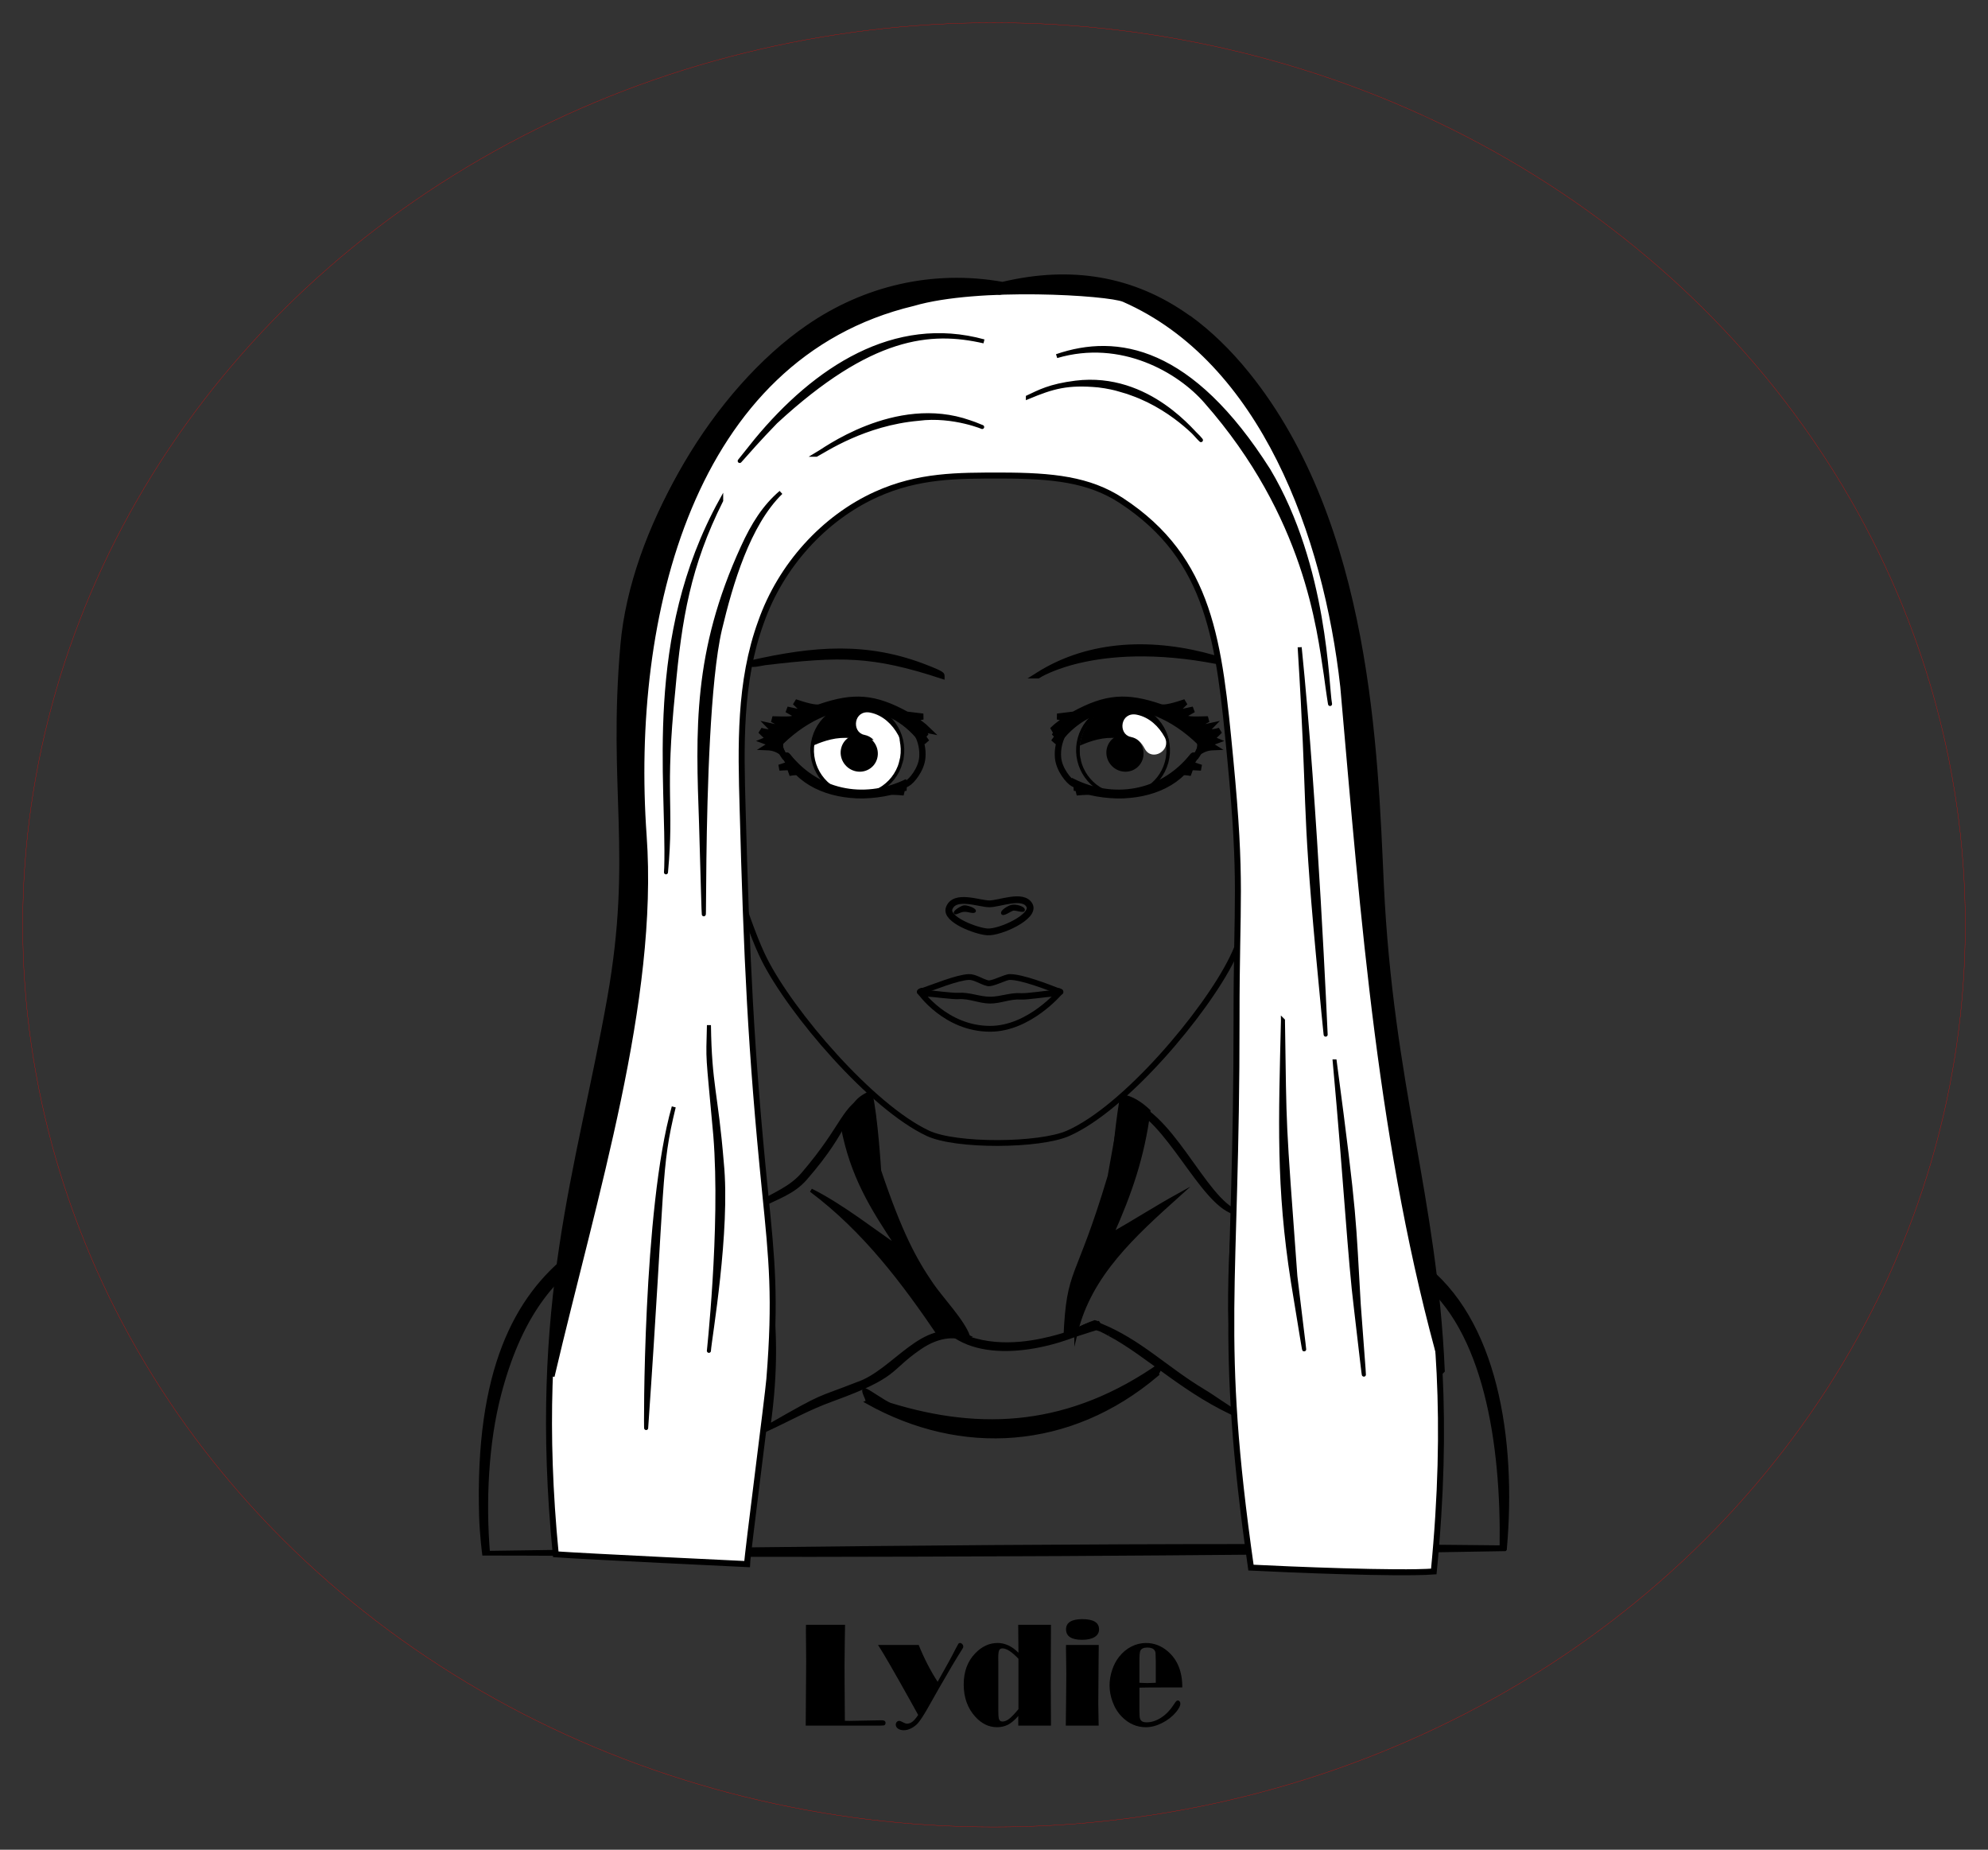 <?xml version="1.0" encoding="UTF-8" standalone="no"?>
<!-- Generator: Adobe Illustrator 16.0.0, SVG Export Plug-In . SVG Version: 6.00 Build 0)  -->

<svg
   xmlns:dc="http://purl.org/dc/elements/1.1/"
   xmlns:cc="http://creativecommons.org/ns#"
   xmlns:rdf="http://www.w3.org/1999/02/22-rdf-syntax-ns#"
   xmlns:svg="http://www.w3.org/2000/svg"
   xmlns="http://www.w3.org/2000/svg"
   xmlns:sodipodi="http://sodipodi.sourceforge.net/DTD/sodipodi-0.dtd"
   xmlns:inkscape="http://www.inkscape.org/namespaces/inkscape"
   version="1.1"
   id="Calque_1"
   x="0px"
   y="0px"
   width="87.957mm"
   height="81.823mm"
   viewBox="-112.514 -0.735 332.437 309.253"
   enable-background="new -112.514 -0.735 878.028 837.249"
   xml:space="preserve"
   inkscape:version="0.91 r13725"
   sodipodi:docname="myAvatar_FINAL inkscape.svg"><rect x="-112.514" y="-0.735" width="332.437" height="309.253" fill="#333333" stroke="none"/><defs
     id="defs71" /><sodipodi:namedview
     pagecolor="#ffffff"
     bordercolor="#666666"
     borderopacity="1"
     objecttolerance="10"
     gridtolerance="10"
     guidetolerance="10"
     inkscape:pageopacity="0"
     inkscape:pageshadow="2"
     inkscape:window-width="1920"
     inkscape:window-height="1017"
     id="namedview69"
     showgrid="false"
     fit-margin-top="1"
     fit-margin-left="1"
     fit-margin-right="1"
     fit-margin-bottom="1"
     inkscape:zoom="1.7783091"
     inkscape:cx="166.40666"
     inkscape:cy="128.83214"
     inkscape:window-x="1272"
     inkscape:window-y="-8"
     inkscape:window-maximized="1"
     inkscape:current-layer="Calque_1"
     units="mm"
     inkscape:document-units="mm" /><ellipse
     stroke-miterlimit="10"
     id="ellipse54"
     style="fill:none;stroke:#ff0000;stroke-width:0.038;stroke-miterlimit:10;stroke-dasharray:none"
     ry="150.828"
     rx="162.42"
     cy="153.891"
     cx="53.704" /><path
     inkscape:connector-curvature="0"
     id="path59"
     d="m 28.798,270.917 -0.043,2.58 -0.042,4.11 0.01,2.999 0.043,6.357 0.769,0.013 4.571,-0.086 0.833,-0.013 c 0.419,0 0.63,0.147 0.63,0.438 0,0.259 -0.114,0.4 -0.342,0.426 -0.05,0.009 -0.214,0.016 -0.492,0.025 l -12.515,0 0.032,-4.69 0.022,-2.876 0.022,-3.258 -0.043,-4.961 0.011,-1.062 6.535,-8.6e-4 0,0 z" /><path
     inkscape:connector-curvature="0"
     id="path61"
     d="m 44.28,280.436 c 1.4,-2.459 2.419,-4.327 3.057,-5.605 0.228,-0.437 0.37,-0.693 0.426,-0.767 0.057,-0.075 0.139,-0.112 0.246,-0.112 0.142,0 0.27,0.062 0.384,0.185 0.114,0.123 0.171,0.263 0.171,0.42 0,0.123 -0.061,0.272 -0.182,0.444 -1.027,1.614 -2.327,3.803 -3.902,6.568 l -1.881,3.322 c -0.648,1.136 -1.183,1.955 -1.605,2.455 -0.314,0.353 -0.687,0.641 -1.119,0.862 -0.432,0.222 -0.847,0.333 -1.247,0.333 -0.392,0 -0.716,-0.088 -0.969,-0.265 -0.253,-0.177 -0.38,-0.401 -0.38,-0.673 0,-0.173 0.057,-0.321 0.171,-0.445 0.114,-0.123 0.253,-0.185 0.418,-0.185 0.121,0 0.357,0.095 0.706,0.284 0.228,0.123 0.424,0.185 0.588,0.185 0.321,0 0.626,-0.114 0.915,-0.34 0.289,-0.226 0.604,-0.599 0.947,-1.116 l -1.262,-2.283 c -2.717,-4.872 -4.532,-8.011 -5.444,-9.418 l 6.797,0 c 0.428,1.079 0.92,2.157 1.476,3.236 0.555,1.079 1.119,2.051 1.689,2.915 z" /><path
     inkscape:connector-curvature="0"
     id="path63"
     d="m 63.229,270.917 -0.022,6.036 -0.01,4.271 0.032,5.986 0,0.555 -5.466,0 0,-1.605 c -0.585,0.675 -1.149,1.156 -1.696,1.444 -0.546,0.288 -1.164,0.431 -1.856,0.431 -1.355,0 -2.56,-0.576 -3.615,-1.728 -1.305,-1.424 -1.957,-3.23 -1.957,-5.418 0,-2.123 0.631,-3.847 1.893,-5.171 1.119,-1.177 2.378,-1.765 3.776,-1.765 0.62,0 1.221,0.136 1.803,0.407 0.581,0.272 1.143,0.679 1.684,1.222 l -0.042,-4.666 5.476,0 0,0 z m -5.434,5.677 c -0.556,-0.585 -1.057,-1.02 -1.502,-1.308 -0.446,-0.288 -0.84,-0.431 -1.182,-0.431 -0.271,0 -0.455,0.113 -0.551,0.34 -0.097,0.226 -0.145,0.652 -0.145,1.277 l 0.011,0.543 0,8.295 c 0.007,0.666 0.032,1.082 0.075,1.247 0.085,0.354 0.292,0.531 0.62,0.531 0.357,0 0.734,-0.154 1.133,-0.463 0.399,-0.308 0.913,-0.846 1.54,-1.611 l 3.65e-4,-8.419 0,0 z" /><path
     inkscape:connector-curvature="0"
     id="path65"
     d="m 71.219,274.286 0,0.359 -0.022,1.925 -0.022,2.987 -0.032,4.542 0.043,2.555 0.022,1.111 -5.498,0 0.053,-4.542 0.032,-4.011 -0.022,-2.111 -0.032,-2.345 0.011,-0.469 z m -2.77,-4.32 c 1.882,0 2.823,0.568 2.823,1.703 0,0.552 -0.248,0.981 -0.743,1.29 -0.495,0.308 -1.193,0.463 -2.091,0.463 -1.79,0 -2.685,-0.584 -2.685,-1.753 7.31e-4,-1.12 0.899,-1.688 2.696,-1.704 z" /><path
     inkscape:connector-curvature="0"
     id="path67"
     d="m 78.022,281.42 0,3.826 c 0,0.741 0.039,1.209 0.118,1.407 0.15,0.378 0.503,0.568 1.058,0.568 0.828,0 1.646,-0.261 2.455,-0.784 0.809,-0.522 1.51,-1.244 2.102,-2.166 0.192,-0.305 0.332,-0.498 0.417,-0.58 0.086,-0.082 0.178,-0.123 0.279,-0.123 0.121,0 0.221,0.051 0.299,0.154 0.078,0.103 0.118,0.233 0.118,0.389 0,0.345 -0.239,0.811 -0.717,1.395 -0.628,0.749 -1.407,1.358 -2.337,1.827 -0.93,0.469 -1.838,0.704 -2.722,0.704 -1.519,0 -2.86,-0.588 -4.022,-1.764 -0.678,-0.692 -1.198,-1.543 -1.562,-2.555 -0.321,-0.888 -0.481,-1.777 -0.481,-2.666 0,-0.855 0.143,-1.713 0.428,-2.573 0.285,-0.86 0.677,-1.603 1.177,-2.228 0.578,-0.732 1.262,-1.3 2.054,-1.703 0.777,-0.395 1.59,-0.592 2.439,-0.592 1.319,0 2.514,0.448 3.583,1.345 1.669,1.398 2.496,3.427 2.482,6.084 l -2.492,0 -3.209,0.013 -1.466,0.024 z m 2.738,-0.814 0,-3.597 c -0.015,-0.772 -0.028,-1.234 -0.043,-1.385 -0.015,-0.152 -0.064,-0.293 -0.15,-0.425 -0.2,-0.32 -0.606,-0.481 -1.219,-0.481 -0.628,0 -1.02,0.185 -1.177,0.554 -0.1,0.222 -0.15,0.8 -0.15,1.737 l 0,3.597 1.305,0.049 1.433,-0.049 z" /><path
     id="SvgjsPath3338"
     stroke-miterlimit="10"
     d="m 139.117,258.256 c 0,0 -24.508,0.447 -40.775,0.579 -11.018,0.097 -22.038,0.181 -33.056,0.242 -71.044,0.354 -73.296,-0.085 -96.838,-0.085 0,0 -0.407,-3.146 -0.499,-6.233 -1.452,-48.752 26.496,-49.024 45.272,-56.528 0.24,-0.095 0.494,0.048 0.616,0.35 0.291,0.725 0.802,1.238 0.968,1.353 0.007,0.396 0.026,0.783 0.043,1.183 -0.695,-0.361 -0.796,-0.538 -1.587,-1.673 -0.073,-0.105 -0.156,-0.193 -0.256,-0.144 -1.664,0.83 -3.653,1.2 -5.403,1.962 3.899,8.089 3.584,9.604 8.761,18.062 0.006,0.106 0.061,1.586 0.07,2.211 -5.042,-7.106 -6.142,-11.204 -9.697,-19.91 -14.853,6.508 -29.198,7.611 -35.777,32.715 -2.167,8.271 -2.577,18.082 -1.882,26.555 51.785,-0.771 117.292,-1.521 169.522,-0.919 0.263,-17.353 -2.683,-36.51 -13.575,-44.93 -4.338,-3.357 -8.721,-4.723 -24.54,-10.873 -1.295,4.41 -4.418,10.019 -6.816,13.495 -0.018,-0.713 -0.034,-1.435 -0.043,-2.151 1.311,-2.352 4.996,-9.016 5.872,-11.731 -1.873,-0.725 -3.738,-1.462 -5.6,-2.223 l 0,-0.991 c 6.971,2.24 25.216,7.583 31.191,11.998 12.472,9.19 15.66,29.228 14.029,47.685 z M 71.134,220.55 c -0.193,-0.109 -0.385,-0.179 -0.578,-0.219 -2.058,0.696 -2.767,1.475 -6.223,2.416 -2.737,0.747 -9.042,2.328 -14.939,0.255 0.032,0.12 0,0 0,0 -0.894,-0.682 -1.77,-0.881 -2.836,-0.846 6.758,5.297 19.493,1.505 24.575,-1.607 z m 9.714,8.565 c 0.827,-1.75 1.054,-1.511 0.827,-1.75 -15.2,10.696 -30.002,11.503 -45.364,6.776 -0.971,-0.35 -3.3,-2.086 -4.254,-2.497 -0.298,0.217 0.764,1.784 0.449,1.978 15.743,8.83 33.881,7.712 48.344,-4.506 z"
     inkscape:connector-curvature="0"
     style="stroke:#000000;stroke-width:0.686;stroke-miterlimit:10"
     sodipodi:nodetypes="ccccscccccccccccccccccccccccccccccccccccc" /><path
     id="SvgjsPath3341"
     stroke-miterlimit="10"
     d="m 43.127,214.429 c -4.388,-6.379 -6.382,-12.175 -8.763,-18.992 0,0 -0.389,-9.386 -1.342,-13.198 -4.793,2.199 -4.079,4.894 -11.278,13.313 -2.036,2.369 -4.797,3.363 -7.492,4.978 -0.691,7.584 1.439,13.38 1.574,20.254 0.194,5.064 0.172,11.361 -0.204,17.534 3.591,-1.647 7.042,-3.611 11.04,-5.048 11.138,-4.04 9.225,-4.931 14.558,-8.61 3.442,-2.4 6.469,-2.243 8.079,-1.324 -0.732,-2.56 -4.451,-6.41 -6.171,-8.907 z m -12.265,16.193 c -7.065,2.782 -5.127,1.487 -14.824,7.049 2.71,-19.216 -1.404,-28.106 -1.404,-36.767 2.79,-1.443 5.473,-2.228 7.528,-4.586 7.703,-8.858 6.098,-11.025 10.363,-13.634 0.265,2.541 0.48,5.103 0.611,7.672 0.455,9.089 -0.758,2.88 2.819,12.247 5.284,13.838 10.326,15.276 12.718,20.058 -6.786,-2.957 -11.615,5.896 -17.81,7.961 z m 63.349,-14.38 c -0.004,-0.353 0.314,-14.223 0.32,-14.3 -5.734,-1.981 -11.358,-17.678 -19.317,-18.64 -0.673,4.137 -2.215,12.641 -2.215,12.641 -5.428,18.176 -6.87,15.027 -7.387,26.975 0.004,0 0.574,-0.159 0.611,-0.162 2.264,-0.599 3.125,-0.972 4.561,-1.387 0.228,0.046 0.598,0.159 0.819,0.258 0.028,0.014 1.372,0.677 1.34,0.685 6.684,3.572 12.86,9.982 22.165,13.927 0.221,-3.395 -0.898,-12.125 -0.898,-19.996 z m -5.519,15.536 c -6.231,-3.734 -10.544,-8.263 -17.151,-10.958 -1.789,-0.755 -4.094,0.781 -5.672,1.937 0.87,-7.598 0.574,-5.874 2.186,-10.239 7.439,-20.2 6.107,-8.166 7.853,-28.631 6.82,2.275 12.313,16.305 17.905,18.108 -1.796,21.252 0.611,28.792 0.896,33.612 -2.078,-1.119 -4,-2.622 -6.016,-3.83 z"
     inkscape:connector-curvature="0"
     style="stroke:#000000;stroke-width:0.592;stroke-miterlimit:10"
     sodipodi:nodetypes="ccccccccccccccccccccccccccccccccccccccc" /><path
     id="SvgjsPath2923"
     d="m 93.483,159.632 c -4.446,8.945 -17.817,24.881 -27.374,29.107 -4.769,2.11 -18.743,2.215 -23.462,0 C 33.185,184.305 19.748,168.563 15.273,159.632 10.285,149.678 2.073,117.147 2.064,117.101 0.908,112.736 0.29,108.155 0.282,103.431 0.235,73.679 24.415,49.531 54.292,49.485 c 29.88,-0.046 54.135,24.024 54.18,53.774 0.008,4.725 -0.594,9.308 -1.734,13.677 -0.018,0.046 -8.282,32.687 -13.255,42.696 z"
     inkscape:connector-curvature="0"
     style="fill:none;stroke:#000000;stroke-width:0.971;stroke-miterlimit:4;stroke-dasharray:none" /><path
     id="SvgjsPath3325"
     d="m 41.336,165.091 c 2.449,-0.845 6.197,-2.392 8.145,-2.479 1.007,-0.046 2.091,0.773 3.178,1.035 0.756,0.183 2.901,-1.027 3.67,-1.035 2.019,-0.021 6.276,1.633 8.445,2.479 0.12,0.048 0,0 0,0 0,0 -5.143,6.178 -11.718,6.178 -7.441,0.002 -11.72,-6.178 -11.72,-6.178 0,0 -0.122,0.043 0,0 z"
     inkscape:connector-curvature="0"
     style="fill:none;stroke:#000000;stroke-width:0.971;stroke-miterlimit:4;stroke-dasharray:none" /><path
     id="SvgjsPath3326"
     d="m 65.099,164.91 c -0.043,-0.146 -0.428,-0.326 -0.58,-0.319 -0.278,0.015 -0.599,0.352 -1.167,0.364 -0.659,0.016 -4.158,0.542 -5.098,0.48 -1.892,-0.128 -3.399,0.592 -5.197,0.592 -1.8,0 -3.438,-0.784 -5.329,-0.658 -0.939,0.066 -4.308,-0.398 -4.968,-0.414 -0.571,-0.013 -0.793,-0.365 -1.036,-0.414 -0.171,-0.031 -0.589,0.148 -0.673,0.302 -0.074,0.131 0.082,0.595 0.186,0.706 0.253,0.264 1.01,0.215 1.511,0.228 0.691,0.015 4.067,0.478 5.021,0.414 1.848,-0.125 3.499,0.731 5.289,0.731 1.791,0 3.311,-0.79 5.16,-0.665 0.952,0.063 4.457,-0.466 5.148,-0.48 0.5,-0.012 1.215,-0.054 1.47,-0.26 0.12,-0.096 0.307,-0.458 0.264,-0.607 z"
     inkscape:connector-curvature="0"
     style="fill:#000000;fill-opacity:1;stroke:#000000;stroke-width:0.246;stroke-miterlimit:4;stroke-dasharray:none;stroke-opacity:1" /><path
     style="fill:none;stroke:#000000;stroke-width:1.051;stroke-miterlimit:4;stroke-dasharray:none"
     inkscape:connector-curvature="0"
     d="m 18.054,123.232 c 8.733,-8.771 17.78,-7.301 22.886,-1.17 0.624,1.22 0.886,2.545 0.778,3.86 -0.166,1.993 -1.796,3.957 -2.544,4.342 -2.098,1.085 -4.387,1.726 -6.707,1.858 -0.892,0.051 -1.419,0.069 -2.185,0 -1.519,-0.14 -2.796,-0.456 -4.31,-1.079 -2.486,-1.019 -4.831,-2.767 -6.823,-5.375 -0.029,-0.037 -0.072,-0.059 -0.117,-0.06 -0.044,-8.9e-4 -0.089,0.02 -0.117,0.055 l -0.08,0.096 c -0.043,0.053 -0.046,0.126 -0.019,0.188 -0.224,-0.306 -0.426,-0.612 -0.599,-0.921 0.006,0.004 0.01,0.005 0.018,0.009 -0.412,-0.741 -0.394,-1.489 -0.18,-1.802 z"
     id="SvgjsPath3118" /><path
     id="SvgjsPath3254"
     d="m 38.139,126.706 c -1.094,4.019 -5.24,6.387 -9.269,5.283 -4.024,-1.103 -6.402,-5.26 -5.306,-9.28 1.093,-4.022 5.248,-6.39 9.273,-5.285 4.023,1.102 6.397,5.26 5.301,9.283 z"
     inkscape:connector-curvature="0"
     style="fill:#ffffff;stroke:#000000;stroke-width:0.592" /><path
     id="SvgjsPath3257"
     d="m 31.943,122.187 c -1.661,-0.476 -3.357,0.473 -3.784,2.129 -0.43,1.647 0.569,3.371 2.231,3.847 1.661,0.477 3.36,-0.473 3.79,-2.121 0.433,-1.657 -0.571,-3.38 -2.236,-3.855 z"
     inkscape:connector-curvature="0"
     style="fill:#000000;fill-opacity:1" /><path
     id="SvgjsPath3154"
     d="m 38.296,130.785 0.727,0.196 -1.788,0.222 1.403,0.564 c 0,0 -1.816,-0.187 -2.299,-0.075 -5.934,1.376 -12.021,0.18 -15.448,-3.279 -0.43,-0.132 -1.462,0.093 -1.462,0.093 l 1.027,-0.541 c -0.301,-0.56 -0.858,-0.442 -2.654,-0.358 0.844,-0.272 1.713,-0.534 1.644,-0.741 l -0.628,-0.969 c -0.04,-0.061 -0.032,-0.141 0.016,-0.196 l 0.079,-0.091 c 0.029,-0.035 0.073,-0.054 0.118,-0.053 0.045,8.9e-4 0.089,0.021 0.117,0.057 5.488,6.823 13.634,7.51 20.026,4.367 l -0.879,0.803 z m 4.382,-9.436 c -0.899,-0.872 -1.557,-1.337 -2.494,-1.83 0.688,-0.287 1.65,-0.456 1.65,-0.456 l -2.751,-0.335 c -5.412,-2.961 -8.831,-3.186 -14.518,-1.239 -0.708,0.243 -2.535,-0.3 -4.129,-0.835 l 1.808,1.737 c -1.106,0.034 -1.961,-0.267 -3.147,-0.497 l 1.955,1.119 c -0.844,0.621 -1.722,0.578 -4.401,0.499 l 2.172,1.17 c -0.948,0.359 -1.352,0.244 -2.65,-0.042 0.435,0.448 0.818,0.766 1.331,1.033 -0.698,0.044 -1.606,0.135 -2.822,-0.247 0.6,0.621 1.139,1.152 1.562,1.306 l -0.951,0.391 1.348,0.497 -0.936,0.582 c 1.069,0.041 1.632,0.271 2.532,0.814 -0.412,-0.705 -0.393,-1.417 -0.179,-1.713 9.308,-8.884 18.975,-6.712 23.842,0.096 l -0.654,-1.194 1.204,1.137 -1.105,-1.539 0.995,0.53 -0.955,-1.353 1.291,0.37 z"
     inkscape:connector-curvature="0"
     style="fill:#000000;fill-opacity:1;stroke:#000000;stroke-width:1.002;stroke-miterlimit:4;stroke-dasharray:none;stroke-opacity:1" /><path
     id="SvgjsPath3264"
     d="m 82.57,126.706 c -1.094,4.019 -5.24,6.387 -9.269,5.283 -4.024,-1.103 -6.4,-5.26 -5.306,-9.28 1.093,-4.022 5.248,-6.39 9.275,-5.285 4.022,1.102 6.396,5.26 5.3,9.283 z"
     inkscape:connector-curvature="0"
     style="fill:none;stroke:#000000;stroke-width:0.592" /><path
     id="SvgjsPath3267"
     d="m 76.375,122.187 c -1.66,-0.476 -3.357,0.473 -3.783,2.129 -0.43,1.647 0.57,3.371 2.228,3.847 1.665,0.477 3.359,-0.473 3.791,-2.121 0.43,-1.657 -0.572,-3.38 -2.236,-3.855 z"
     inkscape:connector-curvature="0"
     style="fill:#000000;fill-opacity:1" /><path
     id="SvgjsPath3170"
     d="m 65.182,122.079 c -0.617,1.216 -0.877,2.534 -0.77,3.842 0.167,1.993 1.798,3.957 2.544,4.342 2.098,1.085 4.388,1.726 6.707,1.858 0.894,0.051 1.419,0.069 2.187,0 1.519,-0.14 2.795,-0.456 4.31,-1.079 2.484,-1.019 4.829,-2.767 6.821,-5.375 0.031,-0.037 0.072,-0.059 0.117,-0.06 0.044,-8.9e-4 0.089,0.019 0.118,0.055 l 0.08,0.096 c 0.044,0.053 0.048,0.126 0.019,0.188 0.224,-0.306 0.426,-0.612 0.599,-0.921 -0.006,0.004 -0.01,0.005 -0.017,0.009 0.413,-0.742 0.393,-1.49 0.179,-1.803 -4.51,-4.531 -9.103,-6.323 -13.196,-6.158 -3.853,0.321 -7.275,2.182 -9.699,5.007 z"
     inkscape:connector-curvature="0"
     style="fill:none;fill-opacity:1;stroke:#000000;stroke-width:1.051;stroke-miterlimit:4;stroke-dasharray:none" /><path
     id="SvgjsPath3175"
     d="m 66.956,129.983 c 6.393,3.143 14.538,2.456 20.026,-4.367 0.03,-0.035 0.071,-0.056 0.117,-0.057 0.044,-8.9e-4 0.089,0.019 0.117,0.053 l 0.08,0.091 c 0.048,0.055 0.054,0.135 0.014,0.196 l -0.628,0.969 c -0.068,0.207 0.799,0.469 1.644,0.741 -1.796,-0.084 -2.352,-0.202 -2.654,0.358 l 1.029,0.541 c 0,0 -1.031,-0.226 -1.463,-0.093 -3.425,3.459 -9.511,4.655 -15.447,3.279 -0.483,-0.112 -2.301,0.075 -2.301,0.075 l 1.403,-0.564 -1.788,-0.222 0.727,-0.195 -0.877,-0.804 z m -2.209,-9.006 -0.955,1.353 0.994,-0.53 -1.104,1.539 1.203,-1.137 -0.654,1.194 c 4.87,-6.808 14.536,-8.98 23.844,-0.096 0.215,0.297 0.234,1.009 -0.179,1.713 0.9,-0.542 1.463,-0.773 2.533,-0.814 l -0.936,-0.582 1.347,-0.497 -0.951,-0.391 c 0.422,-0.153 0.961,-0.684 1.561,-1.306 -1.216,0.382 -2.124,0.291 -2.821,0.247 0.512,-0.266 0.895,-0.584 1.331,-1.033 -1.299,0.286 -1.702,0.402 -2.65,0.042 l 2.172,-1.17 c -2.679,0.078 -3.559,0.122 -4.403,-0.499 l 1.956,-1.119 c -1.186,0.23 -2.043,0.531 -3.147,0.497 l 1.807,-1.737 c -1.595,0.534 -3.422,1.077 -4.129,0.835 -5.687,-1.947 -9.107,-1.722 -14.518,1.239 l -2.751,0.335 c 0,0 0.963,0.169 1.649,0.456 -0.935,0.492 -1.594,0.957 -2.494,1.83 l 1.294,-0.37 z"
     inkscape:connector-curvature="0"
     style="fill:#000000;fill-opacity:1;stroke:#000000;stroke-width:1.002;stroke-miterlimit:4;stroke-dasharray:none;stroke-opacity:1" /><path
     style="fill:#000000;fill-opacity:1;stroke:#000000;stroke-width:1.002;stroke-miterlimit:4;stroke-dasharray:none;stroke-opacity:1"
     inkscape:connector-curvature="0"
     d="m 44.939,112.216 c -11.507,-3.758 -16.775,-3.755 -29.552,-2.239 -0.386,0.045 -2.185,0.487 -2.344,0.196 10.572,-2.394 19.501,-3.169 29.474,0.822 0.355,0.142 2.47,0.929 2.422,1.22 z"
     id="SvgjsPath3276" /><path
     style="fill:#000000;fill-opacity:1;stroke:#000000;stroke-width:1.002;stroke-miterlimit:4;stroke-dasharray:none;stroke-opacity:1"
     inkscape:connector-curvature="0"
     d="m 61.044,112.188 c 8.783,-5.567 19.505,-5.739 29.453,-2.878 0.395,0.114 2.576,0.555 2.591,0.912 -21.727,-4.79 -32.043,1.966 -32.043,1.966 z"
     id="SvgjsPath3277" /><path
     id="SvgjsPath2941"
     d="m 46.205,151.133 c -0.662,1.833 4.469,3.812 6.415,3.934 2.11,0.13 8.018,-2.576 7.017,-4.437 -1.053,-1.953 -5.004,-0.253 -6.707,-0.253 -1.696,5.9e-4 -5.841,-1.692 -6.725,0.757 z"
     inkscape:connector-curvature="0"
     style="fill:none;stroke:#000000;stroke-width:1.134;stroke-miterlimit:4;stroke-dasharray:none" /><path
     id="SvgjsPath2942"
     d="m 55.026,152.009 c -0.216,-0.464 1.061,-1.185 1.552,-1.327 0.691,-0.201 2.228,0.213 2.167,0.739 -0.053,0.463 -1.425,-0.15 -1.871,-0.019 -0.461,0.132 -1.645,1.043 -1.848,0.607 z m -6.215,-0.426 c 0.627,0 1.558,0.406 1.729,0.052 0.204,-0.426 -1.386,-0.946 -1.854,-0.889 -0.386,0.045 -1.769,0.852 -1.579,1.189 0.178,0.312 0.878,-0.353 1.705,-0.353 z"
     inkscape:connector-curvature="0"
     style="fill:#000000;fill-opacity:1;stroke:#000000;stroke-width:0.246;stroke-miterlimit:4;stroke-dasharray:none;stroke-opacity:1" /><path
     id="SvgjsPath3285"
     d="m 16.143,229.795 c 1.079,-13.468 0.44,-19.779 -0.716,-31.235 -2.412,-23.876 -3.077,-39.148 -3.758,-64.082 -0.293,-10.405 -0.596,-21.164 3.079,-31.229 3.305,-9.399 10.507,-17.372 19.266,-21.327 7.088,-3.203 13.615,-3.152 20.855,-3.152 8.691,0 14.764,0.68 20.092,4.155 15.054,9.831 16.391,23.815 18.248,43.17 2.027,21.082 1.042,23.388 1.053,43.424 0.031,45.962 -3.159,52.729 2.412,91.831 6.181,0.317 24.558,1.089 30.573,0.648 5.01,-51.203 -7.062,-69.074 -9.176,-113.511 C 117.058,126.563 116.052,88.33 95.562,63.024 83.851,48.553 70.001,44.389 54.644,48.037 c -11.775,-2.089 -23.143,0.725 -32.471,7.132 -15.672,10.753 -28.755,33.046 -30.433,51.855 -2.142,24.138 2.074,35.044 -2.223,59.206 -5.121,28.808 -13.211,50.744 -9.097,92.898 4.672,0.345 31.994,1.64 31.994,1.64 0.039,-1.526 3.486,-28.053 3.729,-30.972 z"
     inkscape:connector-curvature="0"
     style="fill:#ffffff;stroke:#000000;stroke-opacity:1" /><path
     id="SvgjsPath3287"
     stroke-miterlimit="10"
     d="M 128.747,228.444 C 118.251,191.499 115.365,152.787 111.946,114.075 109.143,88.859 98.61,59.612 75.403,49.416 c -2.523,-1.108 -24.372,-2.507 -35.185,0.669 -37.16,8.887 -47.541,52.361 -44.937,88.874 1.968,27.57 -8.283,60.087 -15.397,90.42 0.802,-25.199 6.293,-42.906 10.124,-64.457 4.297,-24.163 0.08,-35.068 2.223,-59.206 1.678,-18.809 14.761,-41.102 30.433,-51.855 9.327,-6.407 20.696,-9.222 32.471,-7.132 11.303,-2.685 21.787,-1.128 31.201,5.644 0.02,0.004 0.043,0.01 0.064,0.013 3.325,2.414 6.604,5.564 9.653,9.331 20.489,25.306 21.496,63.538 22.507,85.462 1.603,33.648 8.909,52.075 10.188,81.264 z M 13.915,72.913 c -5.33,6.705 -2.146,2.464 3.279,-3.116 15.85,-14.632 25.911,-15.498 34.826,-13.458 -14.951,-4.119 -28.163,4.546 -38.105,16.574 z M 64.182,58.805 c 10.152,-3.492 22.481,-1.33 35.43,19.085 9.637,16.147 9.721,36.276 10.283,39.033 0.054,0.394 -0.273,-1.59 -0.706,-4.87 C 108.027,104.552 106.023,85.588 89.15,66.407 84.673,61.24 74.986,55.624 64.182,58.805 Z m 40.638,48.682 c 2.694,26.419 4.343,64.723 4.343,64.723 0.05,0.607 -0.632,-6.108 -1.299,-13.429 -2.464,-26.832 -1.313,-23.629 -3.044,-51.295 z m -2.796,62.382 c 0.295,19.185 0.052,15.25 2.073,42.746 1.757,14.853 2.315,17.49 -0.411,0.936 -2.495,-15.872 -2.057,-26.923 -1.661,-43.681 z m 8.655,6.854 c 3.533,26.589 3.175,26.398 4.018,40.619 1.042,14.387 1.409,16.642 -0.443,0.878 -1.097,-8.824 -1.691,-20.913 -3.575,-41.497 z M 8.082,82.953 C 2.659,93.779 1.153,102.626 0.069,114.752 c -1.775,17.49 -0.158,18.805 -1.213,30.323 -0.011,0.148 0.006,-0.153 0.041,-0.797 0.417,-14.522 -3.508,-38.316 9.185,-61.326 z m 9.99,-1.354 c -5.461,5.309 -8.358,15.208 -10.202,22.913 -3.944,17.015 -1.926,74.582 -3.148,32.586 -0.559,-15.77 -1.076,-28.79 6.968,-46.34 1.739,-3.808 3.604,-6.778 6.382,-9.159 z M 6.036,170.659 c 0.14,10.122 1.187,11.249 2.149,22.997 1.138,11.367 -2.043,29.518 -2.154,31.454 -0.172,1.37 2.331,-20.46 1.068,-36.063 -1.324,-14.585 -1.223,-11.815 -1.063,-18.389 z m -5.884,13.67 c -2.553,10.485 -1.694,11.714 -4.614,53.688 -0.066,0.887 -0.252,-36.609 4.614,-53.688 z M 23.996,75.289 c 0.864,-0.49 13.226,-9.828 25.621,-5.436 1.142,0.367 1.889,0.743 2.023,0.771 0.864,0.344 -4.636,-2.132 -10.58,-1.344 -9.056,0.804 -15.623,5.253 -17.063,6.009 z m 35.376,-9.622 c 1.858,-0.868 3.646,-1.889 8.003,-2.428 12.301,-1.506 19.981,8.8 20.845,9.517 0.837,0.915 -3.853,-4.995 -11.417,-7.677 -1.309,-0.446 -0.016,-0.064 -2.273,-0.72 -0.366,-0.128 -1.843,-0.483 -3.363,-0.659 -5.159,-0.477 -7.595,0.218 -11.795,1.968 z"
     inkscape:connector-curvature="0"
     style="fill:#000000;fill-opacity:1;stroke:#000000;stroke-width:0.673;stroke-miterlimit:10;stroke-dasharray:none" /><path
     id="SvgjsPath3256"
     d="m 38.319,123.045 c -0.467,0.385 -2.03,-0.43 -3.807,-0.118 -1.508,0.265 -4.12,-0.436 -6.453,-0.277 -2.291,0.156 -4.314,1.176 -4.763,1.327 -0.907,0.306 0.586,2.277 0.278,2.38 -0.923,-4.065 1.634,-8.105 5.706,-9.02 4.07,-0.915 8.119,1.641 9.039,5.707 z"
     inkscape:connector-curvature="0"
     style="fill:#000000;fill-opacity:1;stroke:none;stroke-opacity:1" /><path
     id="SvgjsPath3256_1_"
     d="m 82.943,123.045 c -0.466,0.385 -2.03,-0.43 -3.807,-0.118 -1.508,0.265 -4.12,-0.436 -6.453,-0.277 -2.29,0.156 -4.314,1.176 -4.763,1.327 -0.907,0.306 0.586,2.277 0.278,2.38 -0.923,-4.065 1.634,-8.105 5.706,-9.02 4.07,-0.915 8.118,1.641 9.039,5.707 z"
     inkscape:connector-curvature="0"
     style="fill:#000000;fill-opacity:1" /><path
     id="SvgjsPath3260"
     d="m 76.617,122.33 c 1.17,0.236 1.85,0.966 2.441,2.065 1.086,2.019 4.155,0.224 3.068,-1.794 -0.954,-1.773 -2.542,-3.291 -4.566,-3.699 -2.589,-0.522 -2.953,3.023 -0.943,3.429 z"
     inkscape:connector-curvature="0"
     style="fill:#ffffff;stroke:#ffffff;stroke-width:0.296" /><path
     id="SvgjsPath3260_1_"
     d="m 32.054,121.982 c 1.169,0.236 1.849,0.966 2.44,2.065 1.086,2.019 4.156,0.224 3.069,-1.794 -0.954,-1.773 -2.542,-3.291 -4.566,-3.699 -2.589,-0.522 -2.953,3.023 -0.943,3.429 z"
     inkscape:connector-curvature="0"
     style="fill:#ffffff;stroke:#ffffff;stroke-width:0.296" /><path
     id="SvgjsPath3340"
     stroke-miterlimit="10"
     d="m 67.43,221.971 c -0.293,0.084 -0.607,0.17 -0.964,0.265 -0.014,0 -0.319,0.081 -0.495,0.13 0.315,-7.162 0.956,-8.795 2.656,-13.114 6.874,-17.487 4.134,-12.294 6.442,-26.733 1.568,0.215 3.064,1.14 4.504,2.488 -0.991,7.663 -3.097,13.719 -6.169,20.629 3.598,-2.035 7.502,-4.526 11.03,-6.476 -7.336,6.602 -14.668,13.208 -17.004,22.812 z m -18.019,0.75 c -0.854,-2.533 -4.422,-6.251 -6.091,-8.675 -2.878,-4.185 -5.269,-8.631 -8.779,-19.039 -0.006,-0.12 -0.567,-9.203 -1.491,-13.078 -2.943,1.385 -2.696,2.386 -4.659,5.739 1.579,8.17 4.773,13.364 9.301,20.157 -3.858,-2.543 -9.247,-6.891 -14.579,-9.557 8.981,6.737 15.442,15.366 21.505,24.294 1.968,-0.602 3.658,-0.413 4.794,0.158 z"
     inkscape:connector-curvature="0"
     style="stroke:#000000;stroke-width:0.592;stroke-miterlimit:10" /></svg>